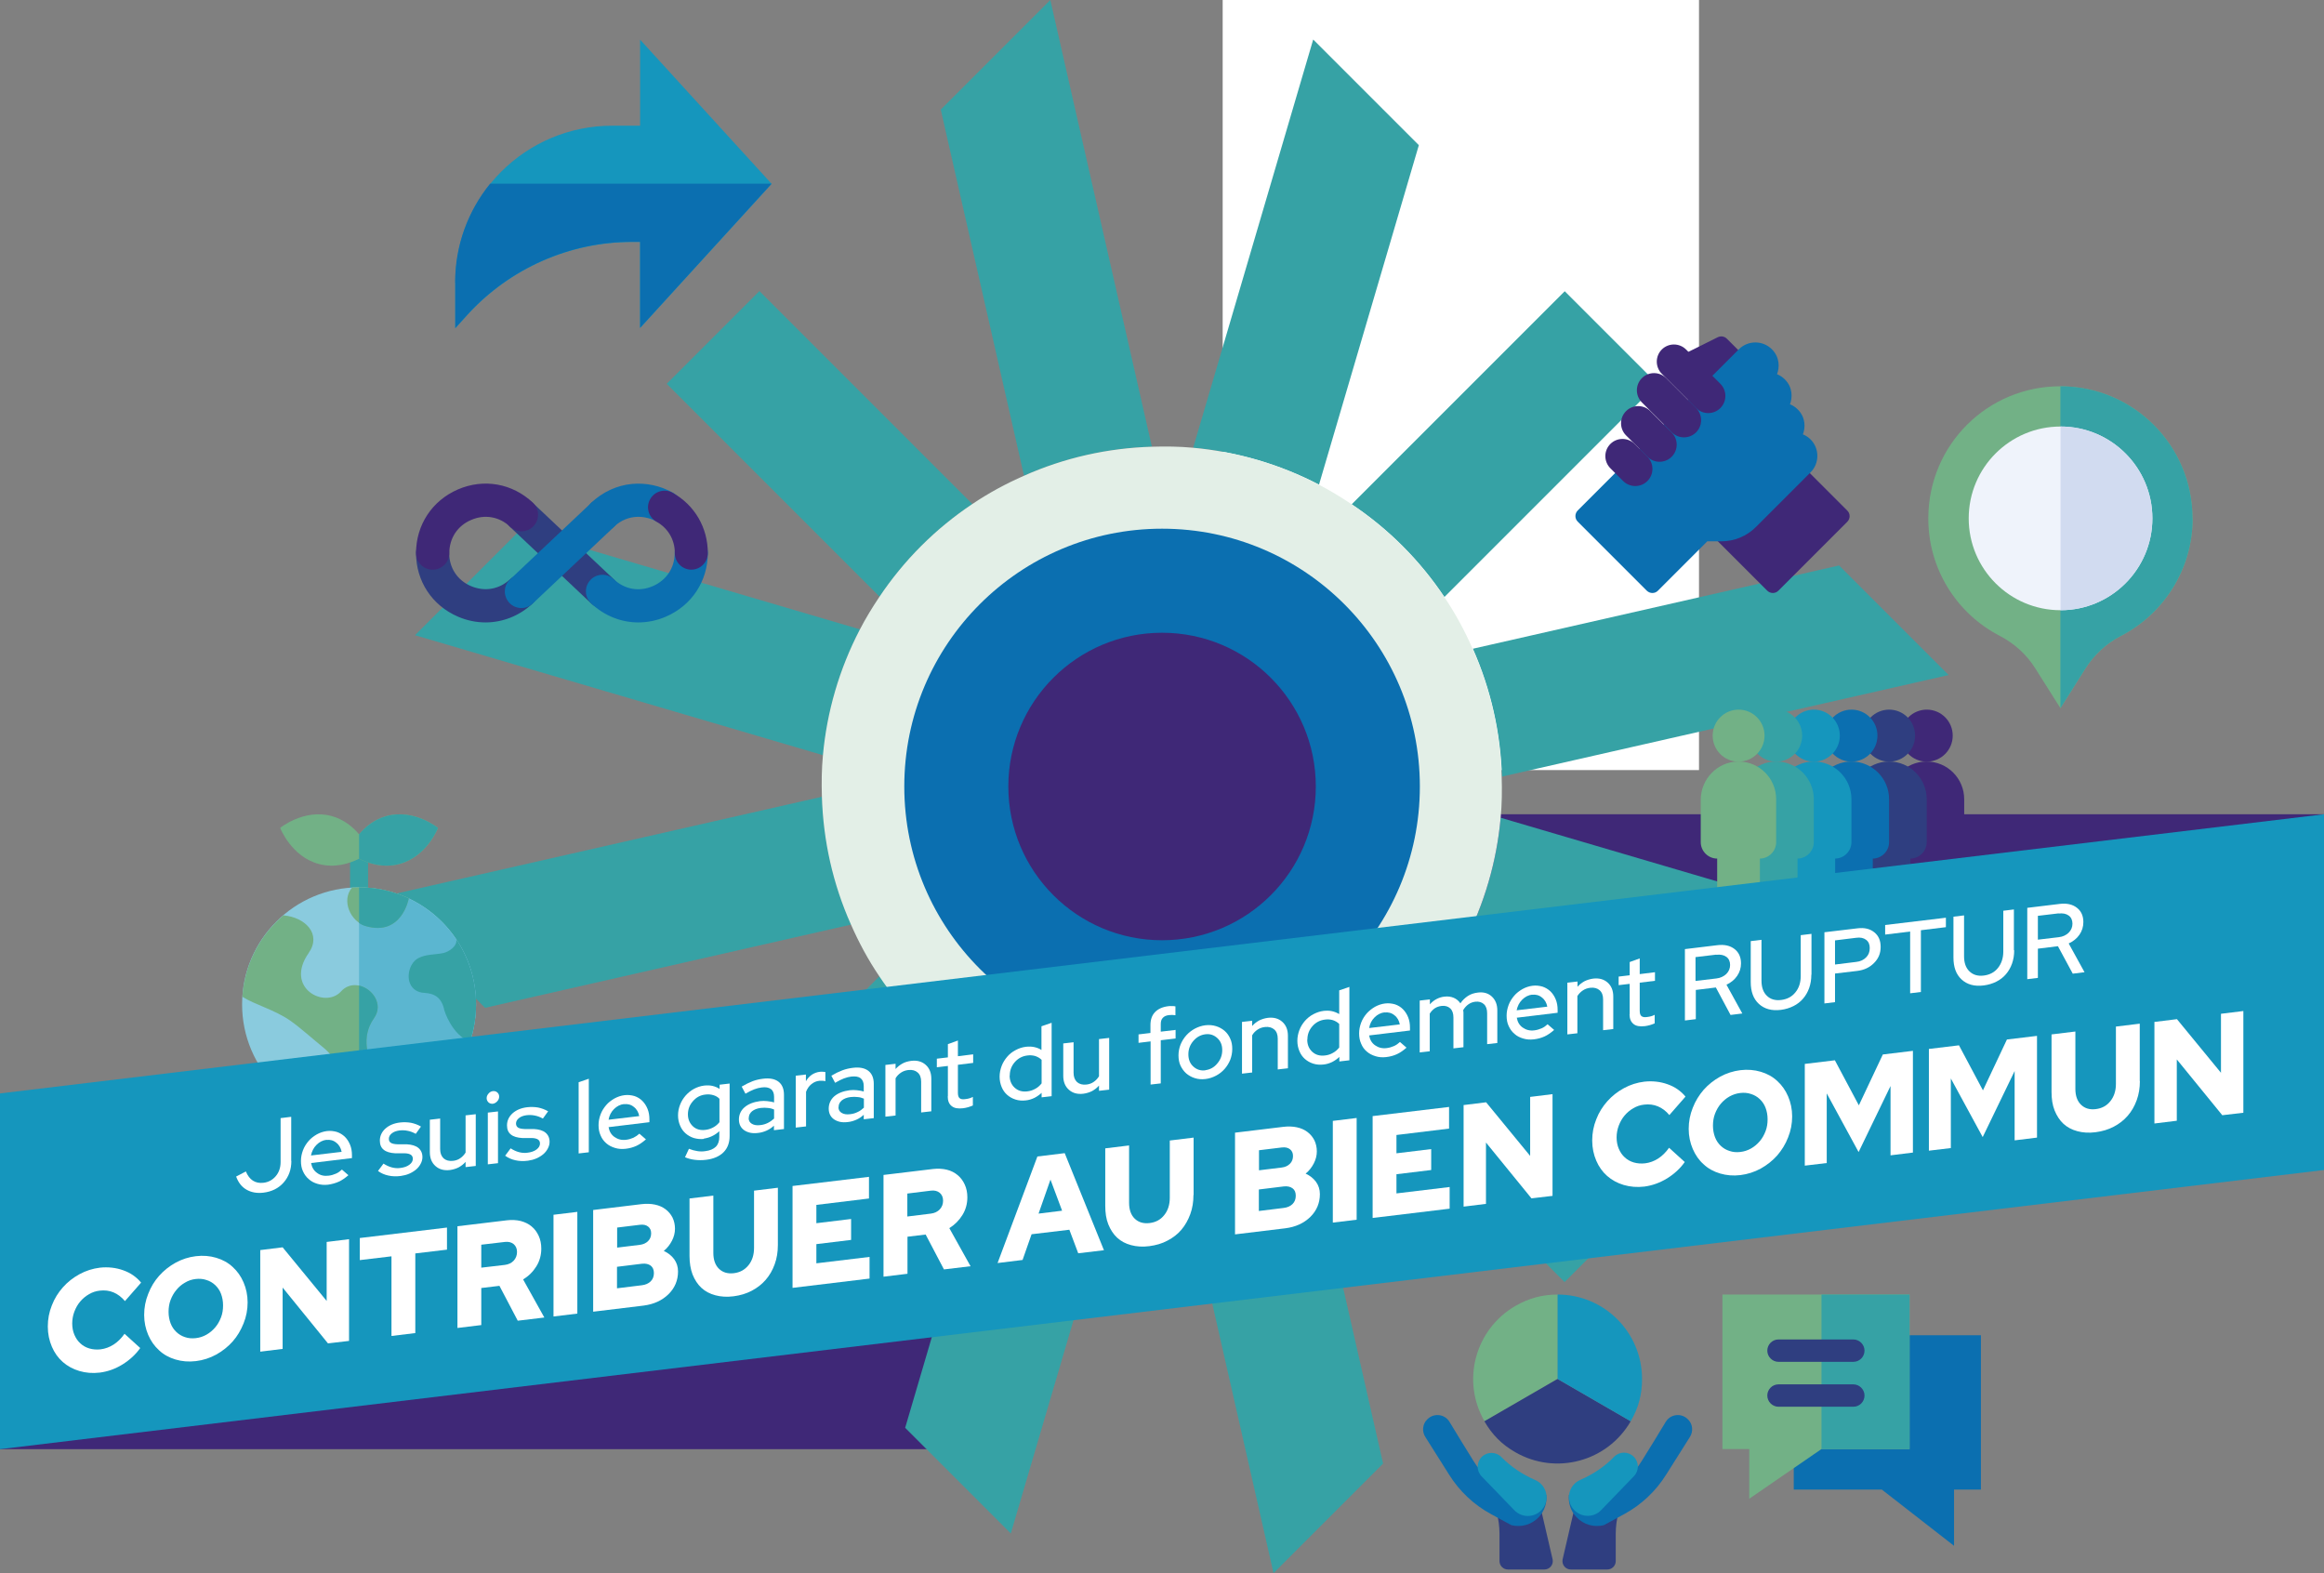 <?xml version="1.0" encoding="UTF-8"?><svg id="Calque_2" xmlns="http://www.w3.org/2000/svg" viewBox="0 0 159.93 108.25"><rect x="0" y="0" width="159.93" height="108.25" fill="#808080" stroke="none"/><defs><style>.cls-1{fill:#e3efe7;}.cls-2{fill:#fff;}.cls-3{fill:#eff3fb;}.cls-4{fill:#72b186;}.cls-5{fill:#8acbde;}.cls-6{fill:#d1dbf0;}.cls-7{fill:#e1a577;}.cls-8{fill:#1596bd;}.cls-9{fill:#36a2a5;}.cls-10{fill:#3f2877;}.cls-11{fill:#0b6fb0;}.cls-12{fill:#5bb6d0;}.cls-13{fill:#2f3e80;}</style></defs><g id="Calque_1-2"><g><rect class="cls-2" x="84.14" width="32.78" height="52.99"/><rect class="cls-10" y="81.9" width="67.21" height="17.82"/><rect class="cls-10" x="92.72" y="56.03" width="67.21" height="17.82"/><g><g><path class="cls-9" d="m96.52,37.57c1.09,1.09,2.05,2.27,2.88,3.51l14.66-14.66-6.38-6.38-14.66,14.66c1.24.83,2.41,1.78,3.51,2.88Zm-33.11,33.11c-1.09-1.09-2.05-2.27-2.88-3.51l-14.66,14.66,6.38,6.38,14.66-14.66c-1.24-.83-2.41-1.78-3.51-2.88Zm0-33.11c1.09-1.09,2.27-2.05,3.51-2.88l-14.66-14.66-6.38,6.38,14.66,14.66c.83-1.24,1.78-2.41,2.88-3.51Zm33.11,33.11c-1.09,1.09-2.27,2.05-3.51,2.88l14.66,14.66,6.38-6.38-14.66-14.66c-.83,1.24-1.78,2.41-2.88,3.51Zm-39.93-15.86l-30.75,6.99,7.54,7.54,25.2-5.73c-1.24-2.8-1.91-5.79-2-8.8Zm46.76-1.38l30.75-6.99-7.54-7.54-25.2,5.73c1.24,2.8,1.91,5.79,2,8.8ZM64.74,7.54l5.73,25.2c2.8-1.24,5.79-1.91,8.8-2L72.28,0l-7.54,7.54Zm15.91,69.96l6.99,30.75,7.54-7.54-5.73-25.2c-2.8,1.24-5.79,1.91-8.8,2Zm-21.46-34.19l-23.36-6.87-7.27,7.27,28.09,8.26c.27-2.99,1.12-5.94,2.54-8.66Zm41.54,21.62l23.36,6.87,7.27-7.27-28.09-8.26c-.27,2.99-1.12,5.94-2.54,8.66Zm-3.09-54.94l-7.27-7.27-8.26,28.09c2.99.27,5.94,1.12,8.66,2.54l6.87-23.36Zm-35.35,88.26l7.27,7.27,8.26-28.09c-2.99-.27-5.94-1.12-8.66-2.54l-6.87,23.36Z"/><path class="cls-1" d="m103.34,53.44c-.09-3.01-.75-6-2-8.8-.54-1.23-1.18-2.42-1.95-3.56-.83-1.24-1.78-2.41-2.88-3.51-1.09-1.09-2.27-2.05-3.51-2.88-.73-.49-1.47-.94-2.24-1.34-2.73-1.42-5.67-2.27-8.66-2.54-.94-.09-1.89-.1-2.84-.07-3.01.09-6,.75-8.8,2-1.23.54-2.42,1.18-3.56,1.95-1.24.83-2.41,1.78-3.51,2.88-1.09,1.09-2.05,2.27-2.88,3.51-.49.73-.94,1.47-1.34,2.24-1.42,2.73-2.27,5.67-2.54,8.66-.09.94-.1,1.89-.07,2.84.09,3.01.75,6,2,8.8.54,1.23,1.18,2.42,1.95,3.56.83,1.24,1.78,2.41,2.88,3.51,1.09,1.09,2.27,2.05,3.51,2.88.73.49,1.47.94,2.24,1.34,2.73,1.42,5.67,2.27,8.66,2.54.94.09,1.89.1,2.84.07,3.01-.09,6-.75,8.8-2,1.23-.54,2.42-1.18,3.56-1.95,1.24-.83,2.41-1.78,3.51-2.88,1.09-1.09,2.05-2.27,2.88-3.51.49-.73.94-1.47,1.34-2.24,1.42-2.73,2.27-5.67,2.54-8.66.09-.94.1-1.89.07-2.84Z"/></g><g><circle class="cls-11" cx="79.97" cy="54.12" r="17.74"/><circle class="cls-10" cx="79.97" cy="54.12" r="10.58"/></g></g><g><g><path class="cls-10" d="m123.57,31.58c-.22-.22-.57-.22-.78,0l-4.73,4.73c-.22.22-.22.57,0,.78l3.55,3.55c.22.22.57.22.78,0l4.73-4.73c.22-.22.22-.57,0-.78l-3.55-3.55Z"/><path class="cls-10" d="m115.69,25.27l1.18,1.18c.17.17.42.21.64.1l2.37-1.18c.36-.18.39-.64.14-.88l-1.18-1.18c-.17-.17-.42-.21-.64-.1l-2.37,1.18c-.33.16-.42.61-.14.88h0Z"/><path class="cls-11" d="m113.32,40.64c.22.22.57.22.78,0l3.39-3.39h.95c.91,0,1.77-.35,2.41-1l3.75-3.75c.62-.62.62-1.64,0-2.26,0,0,0,0,0,0-.15-.15-.33-.27-.53-.35.17-.43.21-1.16-.36-1.72,0,0,0,0,0,0-.15-.15-.33-.27-.53-.35.17-.43.21-1.16-.36-1.72,0,0,0,0,0,0-.15-.15-.33-.27-.53-.35.17-.43.21-1.16-.36-1.72,0,0,0,0,0,0,0,0,0,0,0,0-.62-.62-1.64-.62-2.26,0l-11.09,11.09c-.22.22-.22.57,0,.78l4.73,4.73Z"/></g><path class="cls-10" d="m118.39,28.08c.46-.46.46-1.21,0-1.67l-2.36-2.36c-.46-.46-1.21-.46-1.67,0-.46.46-.46,1.21,0,1.67l2.36,2.36c.46.46,1.21.46,1.67,0h0Z"/><path class="cls-10" d="m116.72,29.75c.46-.46.46-1.21,0-1.67l-2.06-2.06c-.46-.46-1.21-.46-1.67,0-.46.46-.46,1.21,0,1.67l2.06,2.06c.46.46,1.21.46,1.67,0h0Z"/><path class="cls-10" d="m115.04,31.43c.46-.46.46-1.21,0-1.67l-1.47-1.47c-.46-.46-1.21-.46-1.67,0-.46.46-.46,1.21,0,1.67l1.47,1.47c.46.46,1.21.46,1.67,0h0Z"/><path class="cls-10" d="m113.37,33.1c.46-.46.46-1.21,0-1.67l-.88-.88c-.46-.46-1.21-.46-1.67,0-.46.46-.46,1.21,0,1.67l.88.88c.46.46,1.21.46,1.67,0h0Z"/></g><g><path class="cls-4" d="m150.89,35.67c0,3.52-2.01,6.58-4.94,8.09-.99.51-1.83,1.28-2.43,2.23l-1.73,2.74-1.73-2.74c-.6-.96-1.45-1.72-2.45-2.24-2.94-1.52-4.94-4.6-4.91-8.15.04-5.01,4.08-9.02,9.09-9.02s9.09,4.07,9.09,9.09h0Z"/><path class="cls-9" d="m150.89,35.67c0,3.52-2.01,6.58-4.94,8.09-.99.51-1.83,1.28-2.43,2.23l-1.73,2.74v-22.15c5.02,0,9.09,4.07,9.09,9.09h0Z"/><path class="cls-3" d="m148.12,35.67c0,3.49-2.83,6.32-6.32,6.32s-6.32-2.83-6.32-6.32,2.83-6.32,6.32-6.32,6.32,2.83,6.32,6.32h0Z"/><path class="cls-6" d="m148.12,35.67c0,3.49-2.83,6.32-6.32,6.32v-12.64c3.49,0,6.32,2.83,6.32,6.32h0Z"/></g><g><path class="cls-13" d="m33.42,42.83c-.64,0-1.29-.13-1.91-.4-1.78-.77-2.88-2.44-2.88-4.38,0-.63.51-1.14,1.14-1.14s1.14.51,1.14,1.14c0,1.02.56,1.88,1.5,2.28s1.94.23,2.69-.47c.46-.43,1.18-.41,1.61.05.43.46.41,1.18-.05,1.61-.91.86-2.07,1.31-3.25,1.31h0Z"/><path class="cls-13" d="m41.47,41.84c-.28,0-.56-.1-.78-.31l-5.59-5.27c-.46-.43-.48-1.15-.05-1.61.43-.46,1.15-.48,1.61-.05l5.59,5.27c.46.43.48,1.15.05,1.61-.22.24-.53.36-.83.36h0Z"/><path class="cls-11" d="m35.88,41.84c-.3,0-.61-.12-.83-.36-.43-.46-.41-1.18.05-1.61l5.59-5.27c.46-.43,1.18-.41,1.61.05.43.46.41,1.18-.05,1.61l-5.59,5.27c-.22.21-.5.31-.78.31h0Z"/><g><path class="cls-11" d="m43.93,42.83c-1.18,0-2.33-.45-3.25-1.31-.46-.43-.48-1.15-.05-1.61.43-.46,1.16-.48,1.61-.05.74.7,1.75.88,2.69.47.94-.41,1.5-1.26,1.5-2.28,0-.63.51-1.14,1.14-1.14s1.14.51,1.14,1.14c0,1.93-1.1,3.61-2.88,4.38-.62.27-1.27.4-1.91.4h0Z"/><path class="cls-11" d="m41.47,36.56c-.3,0-.61-.12-.83-.36-.43-.46-.41-1.18.05-1.61.79-.74,1.76-1.19,2.8-1.29.97-.09,1.95.12,2.81.6.55.31.75,1,.44,1.55-.31.55-1,.75-1.55.44-.74-.41-1.95-.57-2.93.35-.22.21-.5.31-.78.31h0Z"/><path class="cls-10" d="m47.58,39.2c-.63,0-1.14-.51-1.14-1.14,0-.92-.46-1.71-1.26-2.16-.55-.31-.75-1-.44-1.55s1-.75,1.55-.44c1.52.85,2.42,2.4,2.42,4.15,0,.63-.51,1.14-1.14,1.14h0Z"/><path class="cls-10" d="m29.77,39.2c-.63,0-1.14-.51-1.14-1.14,0-1.93,1.1-3.61,2.88-4.38,1.78-.77,3.75-.42,5.16.91.46.43.48,1.15.05,1.61-.43.46-1.15.48-1.61.05-.74-.7-1.75-.88-2.69-.47-.94.4-1.5,1.26-1.5,2.28,0,.63-.51,1.14-1.14,1.14h0Z"/></g></g><g><rect class="cls-9" x="24.09" y="58.79" width="1.24" height="3.29"/><path class="cls-4" d="m26.61,56.15c-.85.23-1.47.75-1.9,1.26-.43-.51-1.05-1.03-1.9-1.26-1.9-.51-3.53.82-3.53.82,0,0,.76,1.97,2.65,2.48,1.11.3,2.13-.03,2.78-.36.66.33,1.68.66,2.78.36,1.9-.51,2.65-2.48,2.65-2.48,0,0-1.64-1.33-3.53-.82Z"/><path class="cls-9" d="m26.61,56.15c-.85.23-1.47.75-1.9,1.26v1.68c.66.33,1.68.66,2.78.36,1.9-.51,2.65-2.48,2.65-2.48,0,0-1.64-1.33-3.53-.82Z"/><circle class="cls-5" cx="24.71" cy="69.11" r="8.05"/><path class="cls-12" d="m24.71,61.07c4.44,0,8.05,3.6,8.05,8.05s-3.6,8.05-8.05,8.05v-16.09Z"/><g><path class="cls-4" d="m22.26,72.09c1.12.92,1.24,2.05,1.59,2.41,1.01,1.03,2.35-.02,1.76-1.23-.21-.41-.83-1.86.13-3.21.99-1.39-1.15-3.09-2.28-1.83-1.09,1.2-3.91-.23-2.22-2.65.91-1.3-.22-2.45-1.71-2.59h-.03c-1.61,1.37-2.67,3.36-2.82,5.6.89.56,2.21.89,3.29,1.64.65.45,1.56,1.27,2.29,1.86Z"/><path class="cls-4" d="m25.18,63.73c2.47.71,2.95-1.89,2.95-1.91-1.04-.49-2.19-.76-3.42-.76-.16,0-.32,0-.48.01-.76.88-.12,2.35.95,2.65Z"/></g><g><path class="cls-9" d="m31.4,64.65c.08.47-.53.85-.89.93-.56.12-1.2.07-1.72.35-.57.3-.81,1.15-.58,1.73.16.41.54.64.98.66.73.04,1.21.33,1.39,1.21,0,0,.5,1.67,1.76,2.15.27-.8.42-1.67.42-2.56,0-1.65-.5-3.19-1.35-4.47Z"/><path class="cls-9" d="m24.71,61.07v2.44c.14.1.3.18.47.22,2.47.71,2.95-1.89,2.95-1.91-1.04-.49-2.19-.76-3.42-.76Z"/><path class="cls-9" d="m25.74,70.06c.67-.95-.11-2.04-1.03-2.24v7.09c.74.02,1.33-.77.9-1.64-.21-.41-.83-1.86.13-3.21Z"/></g></g><g><path class="cls-8" d="m53.1,12.65l-9.05-9.92v5.92h-1.92c-5.97,0-10.8,4.84-10.8,10.8v3.14l.85-.94c2.91-3.18,7.02-5,11.33-5h.54v5.92l9.05-9.92Z"/><path class="cls-11" d="m31.33,19.44v3.14l.85-.94c2.91-3.18,7.02-5,11.33-5h.54v5.92l9.05-9.92h-19.37c-1.51,1.86-2.41,4.22-2.41,6.8Z"/></g><g><g><path class="cls-10" d="m132.59,48.83c.99,0,1.79.8,1.79,1.79s-.8,1.79-1.79,1.79h0c-.98,0-1.78-.8-1.78-1.79s.8-1.79,1.79-1.79Z"/><path class="cls-10" d="m134.05,59.08v4.15h-2.94v-4.15h0c-.62,0-1.13-.51-1.13-1.13v-2.91c0-1.44,1.15-2.63,2.59-2.64h0c.72,0,1.37.29,1.84.76.47.47.76,1.12.76,1.84v2.95c0,.62-.51,1.13-1.13,1.13Z"/></g><g><path class="cls-13" d="m130,48.83c.99,0,1.79.8,1.79,1.79s-.8,1.79-1.79,1.79h0c-.98,0-1.78-.8-1.78-1.79s.8-1.79,1.79-1.79Z"/><path class="cls-13" d="m131.47,59.08v4.15h-2.94v-4.15h0c-.62,0-1.13-.51-1.13-1.13v-2.91c0-1.44,1.15-2.63,2.59-2.64h0c.72,0,1.37.29,1.84.76.47.47.76,1.12.76,1.84v2.95c0,.62-.51,1.13-1.13,1.13Z"/></g><g><path class="cls-11" d="m127.41,48.83c.99,0,1.79.8,1.79,1.79s-.8,1.79-1.79,1.79h0c-.98,0-1.78-.8-1.78-1.79,0-.99.8-1.79,1.79-1.79Z"/><path class="cls-11" d="m128.88,59.08v4.15h-2.94v-4.15h0c-.62,0-1.13-.51-1.13-1.13v-2.91c0-1.44,1.15-2.63,2.59-2.64h0c.72,0,1.37.29,1.84.76.47.47.76,1.12.76,1.84v2.95c0,.62-.51,1.13-1.13,1.13Z"/></g><g><path class="cls-8" d="m124.82,48.83c.99,0,1.79.8,1.79,1.79s-.8,1.79-1.79,1.79h0c-.98,0-1.78-.8-1.78-1.79,0-.99.8-1.79,1.79-1.79Z"/><path class="cls-8" d="m126.29,59.08v4.15h-2.94v-4.15h0c-.62,0-1.13-.51-1.13-1.13v-2.91c0-1.44,1.15-2.63,2.59-2.64h0c.72,0,1.37.29,1.84.76.47.47.76,1.12.76,1.84v2.95c0,.62-.51,1.13-1.13,1.13Z"/></g><g><path class="cls-9" d="m122.23,48.83c.99,0,1.79.8,1.79,1.79s-.8,1.79-1.79,1.79h0c-.98,0-1.78-.8-1.78-1.79,0-.99.8-1.79,1.79-1.79Z"/><path class="cls-9" d="m123.7,59.08v4.15h-2.94v-4.15h0c-.62,0-1.13-.51-1.13-1.13v-2.91c0-1.44,1.15-2.63,2.59-2.64h0c.72,0,1.37.29,1.84.76.47.47.76,1.12.76,1.84v2.95c0,.62-.51,1.13-1.13,1.13Z"/></g><g><path class="cls-4" d="m119.64,48.83c.99,0,1.79.8,1.79,1.79s-.8,1.79-1.79,1.79h0c-.98,0-1.78-.8-1.78-1.79,0-.99.8-1.79,1.79-1.79Z"/><path class="cls-4" d="m121.11,59.08v4.15h-2.94v-4.15h0c-.62,0-1.13-.51-1.13-1.13v-2.91c0-1.44,1.15-2.63,2.59-2.64h0c.72,0,1.37.29,1.84.76.47.47.76,1.12.76,1.84v2.95c0,.62-.51,1.13-1.13,1.13Z"/></g></g><g><path class="cls-11" d="m136.31,91.88h-5.77s-.02,0-.02,0c-.51.46-.47.99-.18,1.29l-5.57,5.24c-.3-.31-.85-.38-1.33.15,0,0,0,.02,0,.02v3.92h6.06l4.97,3.87v-3.87h1.85v-10.63s0,0,0,0Z"/><path class="cls-4" d="m131.41,89.08h-12.88v10.63h1.85v3.42s4.97-3.42,4.97-3.42h6.06v-10.63Z"/><path class="cls-9" d="m131.41,89.08h-6.06v10.63h6.06v-10.63Z"/><g><path class="cls-13" d="m122.39,93.71h5.15c.43,0,.77-.35.77-.77s-.35-.77-.77-.77h-5.15c-.43,0-.77.35-.77.77s.35.77.77.77Z"/><path class="cls-13" d="m127.54,95.26h-5.15c-.43,0-.77.35-.77.77s.35.77.77.77h5.15c.43,0,.77-.35.77-.77s-.35-.77-.77-.77Z"/></g></g><g><polygon class="cls-8" points="159.93 80.51 0 99.72 0 75.24 159.93 56.03 159.93 80.51"/><g><path class="cls-2" d="m20.05,79.89c0,.59-.18,1.08-.53,1.48-.35.4-.82.63-1.4.7-.45.05-.83-.02-1.16-.21-.33-.19-.56-.49-.71-.9l.67-.35c.12.29.28.5.48.63.2.13.44.18.72.15.36-.04.64-.2.86-.46.22-.26.33-.59.33-.97v-3.02l.73-.09v3.03Z"/><path class="cls-2" d="m23.96,80.88c-.21.18-.42.33-.64.43-.22.1-.47.17-.74.21-.26.03-.51.01-.74-.06-.23-.07-.43-.17-.59-.32-.17-.14-.3-.32-.4-.54-.1-.21-.14-.45-.14-.71s.05-.5.14-.74c.09-.24.22-.44.38-.63s.35-.33.57-.46c.22-.12.45-.2.7-.23.24-.03.47,0,.68.06.21.07.39.18.55.33.15.15.27.33.36.55.09.22.13.46.13.72v.2l-2.81.34c.05.29.18.52.41.68.22.17.49.23.8.19.17-.02.34-.07.5-.14.16-.07.29-.17.41-.28l.45.39Zm-1.48-2.45c-.27.03-.5.15-.7.35-.2.2-.32.44-.38.73l2.11-.25c-.05-.26-.17-.48-.37-.63-.19-.16-.42-.22-.67-.19Z"/><path class="cls-2" d="m26.01,80.58l.38-.51c.19.12.38.21.57.26.19.05.39.07.59.04.25-.03.46-.1.62-.22.16-.12.24-.26.24-.41,0-.13-.05-.22-.14-.28-.09-.06-.24-.1-.43-.1h-.64c-.35-.02-.62-.1-.79-.24-.18-.14-.27-.35-.27-.63,0-.32.13-.6.38-.83.26-.23.59-.37,1.01-.42.26-.03.51-.02.75.02.24.05.47.13.69.26l-.36.5c-.2-.11-.39-.18-.57-.21-.18-.04-.37-.04-.56-.02-.21.03-.39.09-.52.2-.13.1-.2.23-.2.37,0,.13.04.22.14.28.09.06.24.09.45.1h.64c.35.02.62.1.8.25.18.15.28.36.28.63,0,.16-.04.31-.12.46-.08.15-.18.28-.31.39-.13.11-.29.21-.47.29s-.38.13-.59.16c-.31.04-.6.03-.86-.03-.27-.06-.5-.16-.7-.31Z"/><path class="cls-2" d="m30.29,76.96v2.11c0,.28.08.49.24.64.16.14.38.2.64.17.19-.02.36-.08.5-.18.15-.1.27-.23.37-.39v-2.56l.7-.08v3.56l-.7.08v-.36c-.14.16-.3.28-.48.38-.18.09-.38.15-.59.18-.41.05-.74-.04-1-.27-.26-.23-.39-.55-.39-.96v-2.23l.7-.08Z"/><path class="cls-2" d="m33.92,75.95c-.12.01-.22-.02-.3-.09-.08-.08-.13-.17-.13-.29s.04-.22.13-.32c.08-.1.18-.15.3-.17.12-.01.22.02.3.09.09.08.13.17.13.29s-.04.22-.13.32c-.09.1-.19.15-.3.17Zm.35.53v3.56l-.7.08v-3.56l.7-.08Z"/><path class="cls-2" d="m34.76,79.53l.38-.51c.19.12.38.21.57.26.19.05.39.07.59.04.25-.03.46-.1.62-.22.16-.12.24-.26.24-.41,0-.13-.05-.22-.14-.28-.09-.06-.24-.1-.43-.1h-.64c-.35-.02-.62-.1-.79-.24-.18-.14-.27-.35-.27-.63,0-.32.13-.6.38-.83.26-.23.59-.37,1.01-.42.26-.03.51-.02.75.02.24.05.46.13.69.26l-.36.5c-.2-.11-.39-.18-.57-.21-.18-.04-.37-.04-.56-.02-.21.03-.39.09-.52.2-.13.1-.2.23-.2.37,0,.13.05.22.14.28.09.06.24.09.45.1h.64c.35.02.62.1.8.25.18.15.28.36.28.63,0,.16-.04.31-.12.46-.08.15-.18.28-.31.39-.13.11-.29.21-.47.29s-.38.13-.59.16c-.31.04-.6.03-.86-.03-.27-.06-.5-.16-.7-.31Z"/><path class="cls-2" d="m40.52,74.24v5.05l-.7.08v-4.9l.7-.24Z"/><path class="cls-2" d="m44.43,78.42c-.21.18-.42.33-.64.43s-.47.17-.74.2c-.26.03-.51.01-.73-.06-.23-.07-.43-.17-.6-.32s-.3-.32-.39-.54c-.1-.22-.14-.45-.14-.71s.05-.5.14-.74c.09-.24.22-.44.38-.63s.35-.33.57-.46c.22-.12.45-.2.7-.23.24-.03.47,0,.68.06.21.07.39.18.54.33.15.15.27.33.36.55.09.22.13.46.13.72v.2l-2.81.34c.05.29.18.52.41.68s.49.23.8.19c.17-.02.34-.07.5-.14.16-.08.29-.17.41-.28l.45.39Zm-1.48-2.45c-.27.03-.5.15-.7.35-.2.2-.32.44-.37.73l2.11-.25c-.05-.26-.17-.48-.37-.63-.19-.16-.42-.22-.68-.19Z"/><path class="cls-2" d="m48.45,78.37c-.25.03-.48,0-.7-.06-.22-.07-.41-.18-.57-.32-.16-.14-.29-.32-.38-.54-.09-.21-.14-.44-.14-.7s.05-.5.14-.73c.09-.24.22-.44.38-.63.16-.18.35-.34.57-.46.22-.12.46-.2.71-.23.19-.02.38-.02.56.02.18.04.35.11.5.21v-.29l.69-.08v3.61c0,.46-.14.84-.42,1.12-.28.28-.69.46-1.21.52-.26.03-.51.03-.76,0-.25-.03-.48-.09-.68-.18l.27-.58c.2.08.39.13.58.16.19.03.37.03.56,0,.31-.04.54-.14.71-.3.16-.16.24-.39.24-.67v-.4c-.15.14-.31.25-.5.34s-.37.14-.57.17Zm-1.11-1.69c0,.34.12.61.34.82s.51.29.85.25c.2-.02.38-.08.55-.17.17-.09.31-.21.43-.36v-1.61c-.11-.12-.25-.2-.42-.25s-.36-.07-.56-.04c-.34.04-.62.19-.85.46-.23.26-.34.56-.34.91Z"/><path class="cls-2" d="m52.16,77.96c-.39.05-.7-.02-.95-.19-.24-.17-.36-.42-.36-.74s.13-.62.39-.84c.26-.22.61-.36,1.06-.42.17-.02.34-.02.5,0,.16.02.32.04.47.09v-.38c0-.25-.07-.43-.22-.54-.15-.11-.36-.15-.64-.11-.16.02-.33.06-.51.13-.18.07-.38.17-.6.3l-.26-.49c.27-.16.52-.28.75-.37.24-.09.47-.14.71-.17.46-.06.82.01,1.07.2s.38.49.38.9v2.36l-.69.08v-.31c-.16.15-.33.26-.51.34-.18.08-.38.14-.59.16Zm-.64-1.02c0,.17.07.3.22.39s.34.12.58.09c.19-.02.36-.07.52-.15.16-.08.3-.18.43-.3v-.62c-.13-.06-.28-.1-.43-.11-.15-.02-.31-.02-.49,0-.25.03-.45.11-.6.23-.15.13-.22.28-.22.45Z"/><path class="cls-2" d="m54.76,77.58v-3.56l.7-.08v.46c.11-.19.24-.33.41-.45.17-.11.36-.18.57-.2.08,0,.14-.01.2,0,.06,0,.11.01.16.02v.63c-.06-.02-.13-.03-.2-.03-.07,0-.14,0-.21,0-.21.02-.39.1-.55.23-.16.13-.29.31-.37.53v2.38l-.7.08Z"/><path class="cls-2" d="m58.34,77.21c-.39.05-.7-.02-.95-.19-.24-.17-.36-.42-.36-.74s.13-.62.38-.84c.26-.22.61-.36,1.06-.42.17-.02.34-.02.5,0,.16.02.32.04.47.09v-.38c0-.25-.08-.43-.22-.54-.15-.11-.36-.14-.64-.11-.16.02-.33.06-.51.13-.18.07-.38.17-.6.3l-.26-.49c.27-.16.52-.28.76-.37.24-.09.47-.14.71-.17.46-.06.82.01,1.07.2.25.19.38.49.38.9v2.36l-.69.08v-.31c-.16.15-.33.26-.51.34-.18.08-.38.14-.59.16Zm-.64-1.02c0,.17.07.3.22.39s.34.12.58.09c.19-.02.36-.07.52-.15.16-.07.3-.18.43-.3v-.62c-.14-.06-.28-.1-.43-.11-.15-.02-.31-.02-.49,0-.25.03-.45.11-.6.23-.15.13-.22.28-.22.45Z"/><path class="cls-2" d="m60.93,76.84v-3.56l.7-.08v.36c.14-.16.3-.28.48-.38s.38-.15.59-.18c.41-.05.74.04,1,.27.26.23.39.55.39.96v2.24l-.7.08v-2.12c0-.28-.08-.49-.24-.63-.16-.14-.37-.2-.64-.17-.19.02-.36.08-.51.18-.15.1-.28.23-.37.39v2.56l-.7.08Z"/><path class="cls-2" d="m65.23,75.44v-2.09l-.76.09v-.59l.76-.09v-.91l.69-.25v1.08l1.05-.13v.59l-1.05.13v1.93c0,.18.04.31.12.37.08.07.21.09.4.06.1-.01.19-.03.26-.05s.16-.05.25-.1v.59c-.09.04-.2.08-.33.12-.12.03-.24.06-.34.07-.35.04-.61,0-.79-.15-.18-.14-.27-.36-.27-.67Z"/><path class="cls-2" d="m71.68,75.54v-.34c-.15.14-.32.26-.5.35-.19.09-.38.15-.59.17-.25.03-.49.01-.71-.06-.22-.07-.41-.18-.57-.32-.16-.14-.29-.32-.38-.54s-.14-.45-.14-.71.05-.5.14-.74c.09-.24.22-.44.38-.63s.35-.34.58-.46c.22-.12.46-.2.71-.23.2-.02.38-.02.57.02.18.04.35.1.5.2v-1.63l.7-.24v5.05l-.69.08Zm-2.2-1.53c0,.35.12.63.35.84.23.21.52.29.86.25.2-.02.38-.08.56-.18.17-.09.31-.22.43-.37v-1.62c-.12-.12-.26-.2-.43-.26-.17-.05-.36-.07-.55-.04-.34.04-.63.19-.86.45-.23.26-.35.57-.35.92Z"/><path class="cls-2" d="m73.88,71.71v2.11c0,.28.08.49.24.64.16.14.38.2.64.17.19-.02.36-.08.5-.18.15-.1.27-.23.37-.39v-2.56l.7-.08v3.56l-.7.08v-.36c-.14.16-.3.28-.48.38-.18.09-.38.15-.59.18-.41.05-.74-.04-1-.27-.26-.23-.39-.55-.39-.96v-2.23l.7-.08Z"/><path class="cls-2" d="m78.34,71.18l.83-.1v-.54c0-.37.1-.67.31-.89s.51-.36.9-.41c.09-.01.18-.02.27-.01.08,0,.16,0,.24.02v.61c-.08-.01-.16-.02-.22-.02s-.14,0-.22.01c-.19.02-.33.08-.43.19-.1.1-.14.25-.14.43v.52l1.02-.12v.59l-1.02.12v2.97l-.7.08v-2.97l-.83.1v-.59Z"/><path class="cls-2" d="m81.1,72.62c0-.26.05-.5.14-.74.1-.24.23-.45.4-.64.17-.19.37-.34.59-.46.23-.12.47-.2.72-.23.26-.03.5-.01.73.06.23.07.42.18.59.32.17.15.3.33.39.54.1.21.14.45.14.71s-.05.51-.14.75c-.1.24-.23.45-.39.63-.17.19-.36.34-.59.46-.23.12-.47.2-.73.23-.26.03-.5.01-.72-.06-.23-.07-.42-.18-.59-.32-.17-.15-.3-.33-.4-.54-.1-.21-.14-.45-.14-.71Zm1.85,1.02c.32-.04.6-.19.82-.46.23-.27.34-.57.34-.92s-.11-.62-.34-.83c-.23-.21-.5-.3-.82-.26-.32.04-.6.19-.83.46s-.34.57-.34.92.11.63.34.84c.23.21.5.3.83.26Z"/><path class="cls-2" d="m85.47,73.88v-3.56l.7-.08v.36c.14-.16.3-.28.48-.38.18-.09.38-.15.59-.18.41-.05.74.04,1,.27.26.23.39.55.39.96v2.24l-.7.08v-2.12c0-.28-.08-.49-.24-.63s-.38-.2-.64-.17c-.19.02-.36.08-.51.18-.15.1-.28.23-.37.39v2.56l-.7.08Z"/><path class="cls-2" d="m92.17,73.07v-.34c-.15.14-.32.26-.5.35-.19.09-.38.15-.59.17-.25.03-.49.01-.71-.06-.22-.07-.41-.18-.57-.32-.16-.14-.29-.32-.38-.54-.09-.22-.14-.45-.14-.71s.05-.5.14-.74c.09-.24.22-.44.38-.63.16-.18.35-.34.58-.46s.46-.2.71-.23c.2-.02.38-.02.57.02.18.04.35.11.5.2v-1.63l.7-.24v5.05l-.69.08Zm-2.21-1.53c0,.35.12.63.35.84.23.21.52.29.86.25.2-.02.39-.08.56-.18.17-.09.31-.22.43-.37v-1.62c-.12-.12-.26-.2-.43-.26-.17-.05-.36-.07-.55-.04-.34.04-.63.19-.86.45-.23.26-.35.57-.35.92Z"/><path class="cls-2" d="m96.77,72.11c-.21.18-.42.33-.64.43s-.47.17-.74.2c-.26.03-.51.01-.73-.06-.23-.07-.43-.17-.6-.32-.17-.14-.3-.32-.39-.54-.1-.22-.14-.45-.14-.71s.05-.5.14-.74.22-.44.38-.63c.16-.18.35-.33.57-.46.22-.12.45-.2.7-.23.24-.03.47,0,.68.06.21.07.39.18.54.33.15.15.27.33.36.55.09.22.13.46.13.72v.2l-2.81.34c.05.29.18.52.41.68s.49.23.8.19c.17-.02.34-.07.5-.14.16-.07.29-.17.41-.28l.45.39Zm-1.48-2.45c-.27.03-.5.15-.7.35-.2.2-.32.44-.37.73l2.11-.25c-.05-.26-.17-.48-.37-.63-.19-.16-.42-.22-.68-.19Z"/><path class="cls-2" d="m97.7,72.41v-3.56l.7-.08v.34c.13-.15.28-.27.45-.36.17-.09.35-.15.55-.17.24-.03.45,0,.64.08.19.08.34.21.46.38.14-.21.32-.38.52-.51s.43-.2.68-.23c.39-.05.71.04.96.27.25.23.38.55.38.96v2.24l-.7.08v-2.12c0-.28-.07-.49-.22-.63-.15-.14-.35-.2-.6-.17-.17.02-.33.08-.47.18-.14.1-.26.23-.36.4,0,.05.02.09.02.15s0,.11,0,.16v2.24l-.69.08v-2.12c0-.28-.07-.49-.22-.63-.15-.14-.35-.2-.6-.17-.17.02-.32.07-.46.16-.13.09-.25.21-.35.37v2.59l-.7.08Z"/><path class="cls-2" d="m106.93,70.89c-.21.18-.42.33-.64.43-.22.1-.47.17-.74.2-.26.03-.51.01-.74-.06-.23-.07-.43-.17-.59-.32-.17-.14-.3-.32-.4-.54-.1-.21-.14-.45-.14-.71s.05-.5.14-.74c.09-.24.22-.44.38-.63s.35-.33.57-.46c.22-.12.45-.2.7-.23.24-.03.47,0,.68.06.21.07.39.18.55.33.15.15.27.33.36.55.09.22.13.46.13.72v.2l-2.81.34c.05.29.18.52.41.68s.49.23.8.19c.17-.02.34-.07.5-.14.16-.07.29-.17.41-.28l.45.39Zm-1.48-2.45c-.27.03-.5.15-.7.35-.2.2-.32.44-.38.73l2.11-.25c-.05-.26-.17-.48-.37-.63-.19-.16-.42-.22-.67-.19Z"/><path class="cls-2" d="m107.86,71.18v-3.56l.7-.08v.36c.14-.16.3-.28.48-.38.18-.09.38-.15.59-.18.41-.05.74.04,1,.27.26.23.39.55.39.96v2.24l-.7.08v-2.12c0-.28-.08-.49-.24-.63-.16-.14-.38-.2-.64-.17-.19.02-.36.08-.51.18-.15.1-.28.23-.38.39v2.56l-.7.08Z"/><path class="cls-2" d="m112.15,69.79v-2.09l-.76.09v-.59l.76-.09v-.91l.69-.25v1.08l1.05-.13v.59l-1.05.13v1.93c0,.18.04.31.12.37.08.07.22.09.4.06.1-.01.19-.03.26-.05.08-.02.16-.05.25-.1v.59c-.09.04-.2.08-.33.12-.12.03-.24.06-.34.07-.35.04-.61,0-.79-.15s-.27-.36-.27-.67Z"/><path class="cls-2" d="m115.95,70.21v-4.9l2.23-.27c.49-.06.88.03,1.18.26.3.23.45.56.45.99,0,.32-.09.61-.27.87-.18.26-.43.46-.73.6l1.09,1.98-.81.1-1.01-1.89-1.38.17v2.01l-.74.09Zm2.16-4.52l-1.43.17v1.64l1.43-.17c.28-.03.51-.14.69-.31.17-.17.26-.38.26-.62s-.09-.44-.26-.56c-.18-.13-.41-.17-.69-.14Z"/><path class="cls-2" d="m124.65,67.07c0,.33-.05.64-.15.92s-.24.52-.42.73c-.18.21-.4.38-.66.51s-.55.22-.86.26c-.63.08-1.14-.06-1.52-.41-.38-.35-.56-.85-.56-1.51v-2.81l.74-.09v2.81c0,.45.12.8.37,1.04.24.24.57.34.98.29.41-.05.74-.22.98-.52.25-.3.37-.68.37-1.13v-2.81l.74-.09v2.81Z"/><path class="cls-2" d="m125.55,69.05v-4.9l2.27-.27c.48-.06.86.03,1.16.27.3.24.44.57.44,1.01s-.15.8-.45,1.1c-.3.31-.68.49-1.16.55l-1.53.18v1.97l-.74.09Zm2.19-4.52l-1.46.18v1.66l1.46-.18c.29-.03.51-.14.68-.31.17-.17.25-.38.25-.64s-.08-.44-.25-.57c-.17-.13-.4-.18-.68-.14Z"/><path class="cls-2" d="m129.73,64.3v-.65l4.18-.5v.65l-1.72.21v4.25l-.74.09v-4.25l-1.72.21Z"/><path class="cls-2" d="m138.61,65.39c0,.33-.05.64-.15.92-.1.28-.24.52-.42.73-.18.21-.4.38-.66.51-.26.13-.55.22-.87.26-.63.08-1.14-.06-1.52-.41-.38-.35-.56-.85-.56-1.51v-2.81l.73-.09v2.81c0,.45.12.8.37,1.04.25.24.57.34.98.29.41-.05.74-.22.98-.52.24-.3.37-.68.37-1.13v-2.81l.73-.09v2.81Z"/><path class="cls-2" d="m139.51,67.37v-4.9l2.23-.27c.49-.06.88.03,1.18.26.3.23.45.56.45.99,0,.32-.09.61-.27.87-.18.26-.43.46-.74.6l1.09,1.98-.81.1-1.02-1.89-1.38.17v2.01l-.74.09Zm2.16-4.52l-1.43.17v1.64l1.43-.17c.29-.03.51-.14.69-.31.17-.17.26-.38.26-.62s-.09-.44-.26-.56c-.18-.13-.4-.17-.69-.14Z"/><path class="cls-2" d="m6.92,92.85c.32-.04.62-.15.9-.33.28-.18.53-.43.75-.74l1.08.98c-.31.44-.72.82-1.22,1.13-.5.31-1.02.49-1.56.56-.5.06-.97.02-1.41-.11-.44-.13-.82-.34-1.14-.62-.32-.28-.57-.63-.75-1.05-.18-.42-.28-.88-.28-1.39s.09-.99.28-1.46c.18-.47.44-.88.76-1.24.32-.36.7-.66,1.14-.9.44-.24.91-.39,1.41-.45.27-.03.55-.03.82,0,.27.03.53.09.78.18.25.09.48.2.69.35.21.15.39.31.54.5l-1.11,1.27c-.24-.28-.5-.48-.79-.6-.29-.12-.6-.16-.94-.12-.27.03-.52.11-.75.25-.23.13-.43.3-.6.5-.17.2-.3.43-.4.69-.1.26-.15.54-.15.82s.05.55.15.78c.1.23.23.43.41.59.17.16.38.28.62.35.24.07.5.09.78.06Z"/><path class="cls-2" d="m17.04,89.62c0,.5-.09.98-.28,1.45s-.43.88-.75,1.24c-.32.36-.7.66-1.13.9-.44.24-.9.39-1.4.45s-.96.02-1.4-.11c-.44-.13-.82-.34-1.13-.63-.32-.29-.57-.64-.75-1.06-.18-.42-.28-.88-.28-1.38s.09-.98.28-1.45c.18-.47.43-.88.75-1.24.32-.36.7-.66,1.13-.9.44-.24.9-.39,1.4-.45s.96-.02,1.4.11c.44.13.82.34,1.13.63.32.29.57.64.75,1.06s.28.88.28,1.38Zm-1.69.2c0-.29-.05-.55-.14-.79-.09-.24-.23-.44-.4-.6-.17-.16-.37-.28-.6-.35-.23-.08-.48-.1-.74-.07-.27.03-.51.11-.74.25-.23.13-.43.3-.59.5-.17.2-.3.43-.4.69-.1.26-.14.54-.14.82s.05.55.14.79c.09.24.23.44.4.6.17.16.37.28.59.35.23.08.48.1.74.07.27-.03.51-.11.74-.24.23-.13.43-.3.6-.5.17-.2.3-.43.4-.69.1-.26.14-.53.14-.82Z"/><path class="cls-2" d="m17.91,86.02l1.54-.19,3.03,3.69v-4.06l1.54-.19v7l-1.45.17-3.12-3.84v4.22l-1.54.19v-7Z"/><path class="cls-2" d="m24.76,86.71v-1.52l6-.72v1.52l-2.18.26v5.48l-1.64.2v-5.48l-2.18.26Z"/><path class="cls-2" d="m31.48,91.38v-7l3.41-.41c.34-.04.66-.02.95.05.29.08.54.2.74.37.21.17.37.39.49.65s.18.55.18.88c0,.44-.11.85-.34,1.22-.23.37-.53.67-.91.9l1.46,2.62-1.83.22-1.26-2.4-1.25.15v2.55l-1.64.2Zm3.26-5.92l-1.62.19v1.58l1.62-.19c.25-.03.46-.13.61-.29s.23-.37.23-.6-.08-.41-.23-.54c-.16-.13-.36-.18-.61-.15Z"/><path class="cls-2" d="m38.09,90.59v-7l1.64-.2v7l-1.64.2Z"/><path class="cls-2" d="m40.83,83.26l3.31-.4c.34-.04.65-.03.93.03.29.06.53.17.73.32.2.15.36.34.48.57.11.23.17.49.17.77s-.07.56-.21.83-.32.5-.56.7c.29.13.53.32.71.56.18.25.27.53.27.85,0,.61-.22,1.14-.66,1.57s-1.01.69-1.71.78l-3.47.42v-7Zm3.2,1.02l-1.56.19v1.38l1.56-.19c.23-.03.42-.11.57-.26.14-.14.21-.32.21-.53s-.07-.36-.21-.47c-.14-.11-.33-.15-.57-.12Zm.14,4.16c.25-.03.46-.12.61-.27.15-.15.22-.34.22-.57s-.08-.4-.22-.51c-.15-.11-.35-.16-.61-.13l-1.71.21v1.48l1.71-.21Z"/><path class="cls-2" d="m53.53,85.68c0,.47-.07.91-.22,1.32s-.35.76-.62,1.07-.58.55-.96.75-.79.32-1.25.38c-.46.06-.88.03-1.25-.07-.38-.1-.7-.27-.96-.51-.26-.24-.46-.55-.61-.92-.14-.37-.21-.8-.21-1.28v-3.95l1.64-.2v3.95c0,.47.13.84.39,1.09.26.25.6.35,1.02.3.42-.05.75-.23,1.01-.55.25-.31.38-.71.38-1.18v-3.95l1.64-.2v3.95Z"/><path class="cls-2" d="m54.54,88.61v-7l5.26-.63v1.49l-3.62.44v1.26l2.39-.29v1.44l-2.39.29v1.32l3.66-.44v1.49l-5.3.64Z"/><path class="cls-2" d="m60.8,87.85v-7l3.41-.41c.34-.04.66-.02.95.05s.54.2.74.37c.21.17.37.39.49.65.12.26.18.55.18.88,0,.44-.11.85-.34,1.22-.23.37-.53.67-.9.9l1.46,2.62-1.83.22-1.26-2.4-1.25.15v2.55l-1.64.2Zm3.26-5.92l-1.62.2v1.58l1.62-.2c.25-.03.46-.13.61-.29.16-.17.23-.37.23-.6s-.08-.41-.23-.54c-.16-.13-.36-.18-.61-.15Z"/><path class="cls-2" d="m68.65,86.91l2.74-7.33,1.88-.23,2.7,6.68-1.77.21-.61-1.62-2.6.31-.62,1.77-1.71.21Zm2.82-3.4l1.62-.2-.8-2.14-.82,2.34Z"/><path class="cls-2" d="m82.13,82.23c0,.47-.07.91-.22,1.32-.15.41-.35.76-.61,1.07s-.58.55-.96.75c-.37.2-.79.32-1.25.38-.46.06-.88.03-1.25-.07-.38-.1-.7-.27-.96-.51-.26-.24-.46-.55-.61-.92s-.21-.8-.21-1.28v-3.95l1.64-.2v3.95c0,.47.13.84.39,1.09.26.25.6.35,1.02.3.42-.05.76-.23,1.01-.55.25-.31.38-.71.38-1.18v-3.95l1.64-.2v3.95Z"/><path class="cls-2" d="m85,77.94l3.31-.4c.34-.04.65-.03.93.03.29.06.53.17.73.32.2.15.36.34.48.57.11.23.17.49.17.77s-.07.56-.21.83c-.14.27-.32.5-.56.7.29.13.53.32.71.56.18.25.27.53.27.85,0,.61-.22,1.14-.66,1.57s-1.01.69-1.71.78l-3.47.42v-7Zm3.2,1.02l-1.56.19v1.38l1.56-.19c.24-.03.42-.11.57-.26.14-.14.21-.32.21-.53s-.07-.36-.21-.47c-.14-.11-.33-.15-.57-.12Zm.14,4.16c.25-.03.46-.12.61-.27.15-.15.22-.34.22-.57s-.07-.4-.22-.51c-.15-.11-.35-.16-.61-.13l-1.71.21v1.48l1.71-.21Z"/><path class="cls-2" d="m91.72,84.13v-7l1.64-.2v7l-1.64.2Z"/><path class="cls-2" d="m94.46,83.8v-7l5.26-.63v1.49l-3.62.44v1.26l2.39-.29v1.44l-2.39.29v1.32l3.66-.44v1.49l-5.3.64Z"/><path class="cls-2" d="m100.73,76.04l1.54-.19,3.03,3.69v-4.06l1.54-.19v7l-1.45.17-3.13-3.84v4.22l-1.54.19v-7Z"/><path class="cls-2" d="m113.21,80.05c.32-.04.62-.15.9-.33.28-.18.53-.43.75-.74l1.08.98c-.31.44-.72.82-1.22,1.13-.51.31-1.03.49-1.56.56-.5.06-.97.02-1.42-.11-.44-.13-.82-.34-1.14-.62-.32-.28-.57-.63-.75-1.05-.18-.42-.28-.88-.28-1.39s.09-.99.28-1.46c.18-.47.44-.88.76-1.24.32-.36.7-.66,1.14-.9.44-.24.91-.39,1.41-.45.27-.03.55-.03.82,0,.27.03.53.09.78.18.25.09.48.2.69.35.21.15.39.31.54.5l-1.11,1.27c-.23-.28-.5-.48-.79-.6-.29-.12-.6-.16-.94-.12-.27.03-.52.11-.75.25-.23.13-.43.3-.6.5-.17.2-.3.43-.4.69-.1.26-.15.54-.15.82s.05.55.15.78c.1.23.23.43.41.59.17.16.38.28.62.35.24.07.5.09.78.06Z"/><path class="cls-2" d="m123.33,76.82c0,.5-.09.98-.28,1.45-.18.47-.44.88-.75,1.24-.32.36-.7.66-1.13.9-.44.24-.91.39-1.4.45s-.96.02-1.4-.11c-.44-.13-.82-.34-1.13-.63-.32-.28-.57-.64-.75-1.06-.18-.42-.28-.88-.28-1.38s.09-.98.28-1.45c.18-.47.44-.88.75-1.24.32-.36.7-.66,1.13-.9.44-.24.91-.39,1.4-.45s.96-.02,1.4.11c.44.13.82.34,1.13.63.32.29.57.64.75,1.06.18.42.28.88.28,1.38Zm-1.69.2c0-.29-.05-.55-.14-.79-.09-.24-.23-.44-.4-.6-.17-.16-.37-.28-.6-.35-.23-.08-.48-.1-.74-.07s-.51.11-.74.24c-.23.13-.43.3-.6.5-.17.2-.3.43-.4.69-.1.26-.14.54-.14.82s.05.55.14.79c.09.24.23.44.4.6.17.16.37.28.6.35.23.08.48.1.74.07s.51-.11.74-.24c.23-.13.43-.3.6-.5.17-.2.3-.43.4-.69.1-.26.14-.53.14-.82Z"/><path class="cls-2" d="m127.9,79.27l-2.19-4.03v4.79l-1.51.18v-7l2.07-.25,1.65,3.1,1.65-3.5,2.07-.25v7l-1.54.19v-4.77l-2.19,4.53Z"/><path class="cls-2" d="m136.44,78.24l-2.19-4.03v4.79l-1.51.18v-7l2.07-.25,1.65,3.1,1.65-3.5,2.07-.25v7l-1.54.19v-4.77l-2.19,4.53Z"/><path class="cls-2" d="m147.26,74.39c0,.47-.07.91-.22,1.32s-.35.76-.62,1.07-.58.55-.96.75-.79.32-1.25.38-.88.03-1.25-.07c-.38-.1-.7-.27-.96-.51-.26-.24-.46-.55-.61-.92s-.21-.8-.21-1.28v-3.95l1.64-.2v3.95c0,.47.13.84.39,1.09.26.25.59.35,1.01.3.42-.05.76-.23,1.01-.55.25-.31.38-.71.38-1.18v-3.95l1.64-.2v3.95Z"/><path class="cls-2" d="m148.27,70.32l1.54-.19,3.03,3.69v-4.06l1.54-.19v7l-1.45.17-3.13-3.84v4.22l-1.54.19v-7Z"/></g></g><g><g><g><g><polygon class="cls-7" points="111.45 103.79 111.45 103.79 111.39 104.05 111.45 103.79"/><path class="cls-13" d="m109.76,104.78c-.59,0-1.13-.27-1.48-.69h0l-.75,3.23c-.06.36.21.68.57.68h2.51c.32,0,.58-.26.58-.58v-1.88c0-.51.07-1.01.2-1.5l.07-.26c-.33.59-.97.99-1.69.99Z"/></g><path class="cls-11" d="m114.66,101.47l1.64-2.6c.23-.37.19-.86-.11-1.17l-.02-.02c-.44-.47-1.21-.39-1.54.16-.38.63-.79,1.3-.79,1.3l-.86,1.39c-.5.82-1.22,1.49-2.06,1.95l-2.42.93-.53-.56h0s0,0,0,0c-.06.55.11,1.12.52,1.55.5.53,1.22.71,1.88.55l1.4-.76c1.18-.64,2.18-1.58,2.89-2.72Z"/><path class="cls-8" d="m108.74,101.84c-.17.07-.32.18-.45.33-.44.5-.42,1.26.04,1.74.51.53,1.36.53,1.86,0l2.25-2.33c.37-.38.36-.98-.02-1.35-.38-.37-.98-.36-1.35.02h0c-.65.68-1.45,1.2-2.31,1.58h0Z"/></g><g><g><polygon class="cls-7" points="102.92 103.79 102.92 103.79 102.99 104.05 102.92 103.79"/><path class="cls-13" d="m104.62,104.78c.59,0,1.13-.27,1.48-.69h0l.75,3.23c.06.36-.21.68-.57.68h-2.51c-.32,0-.58-.26-.58-.58v-1.88c0-.51-.07-1.01-.2-1.5l-.07-.26c.33.59.97.99,1.69.99Z"/></g><path class="cls-11" d="m99.72,101.47l-1.64-2.6c-.23-.37-.19-.86.11-1.17l.02-.02c.44-.47,1.21-.39,1.54.16.38.63.79,1.3.79,1.3l.86,1.39c.5.82,1.22,1.49,2.06,1.95l2.42.93.53-.56h0s0,0,0,0c.06.55-.11,1.12-.52,1.55-.5.53-1.22.71-1.88.55l-1.4-.76c-1.18-.64-2.18-1.58-2.89-2.72Z"/><path class="cls-8" d="m105.64,101.84c-.86-.38-1.66-.9-2.31-1.57h0c-.37-.38-.97-.39-1.35-.03-.38.37-.39.97-.02,1.35l2.25,2.33c.51.53,1.35.53,1.86,0,.46-.48.48-1.24.04-1.74-.13-.15-.29-.26-.45-.33h0Z"/></g></g><g><path class="cls-4" d="m107.19,94.89l-5.03,2.91c-1.61-2.78-.65-6.33,2.13-7.94.93-.53,1.84-.78,2.91-.78v5.81Z"/><path class="cls-13" d="m107.19,94.89l5.03,2.91c-1.61,2.78-5.16,3.73-7.94,2.13-.93-.53-1.59-1.2-2.13-2.13l5.03-2.91Z"/><path class="cls-8" d="m107.19,94.89v-5.81c3.21,0,5.81,2.6,5.81,5.81,0,1.07-.24,1.98-.78,2.91l-5.03-2.91Z"/></g></g></g></g></svg>